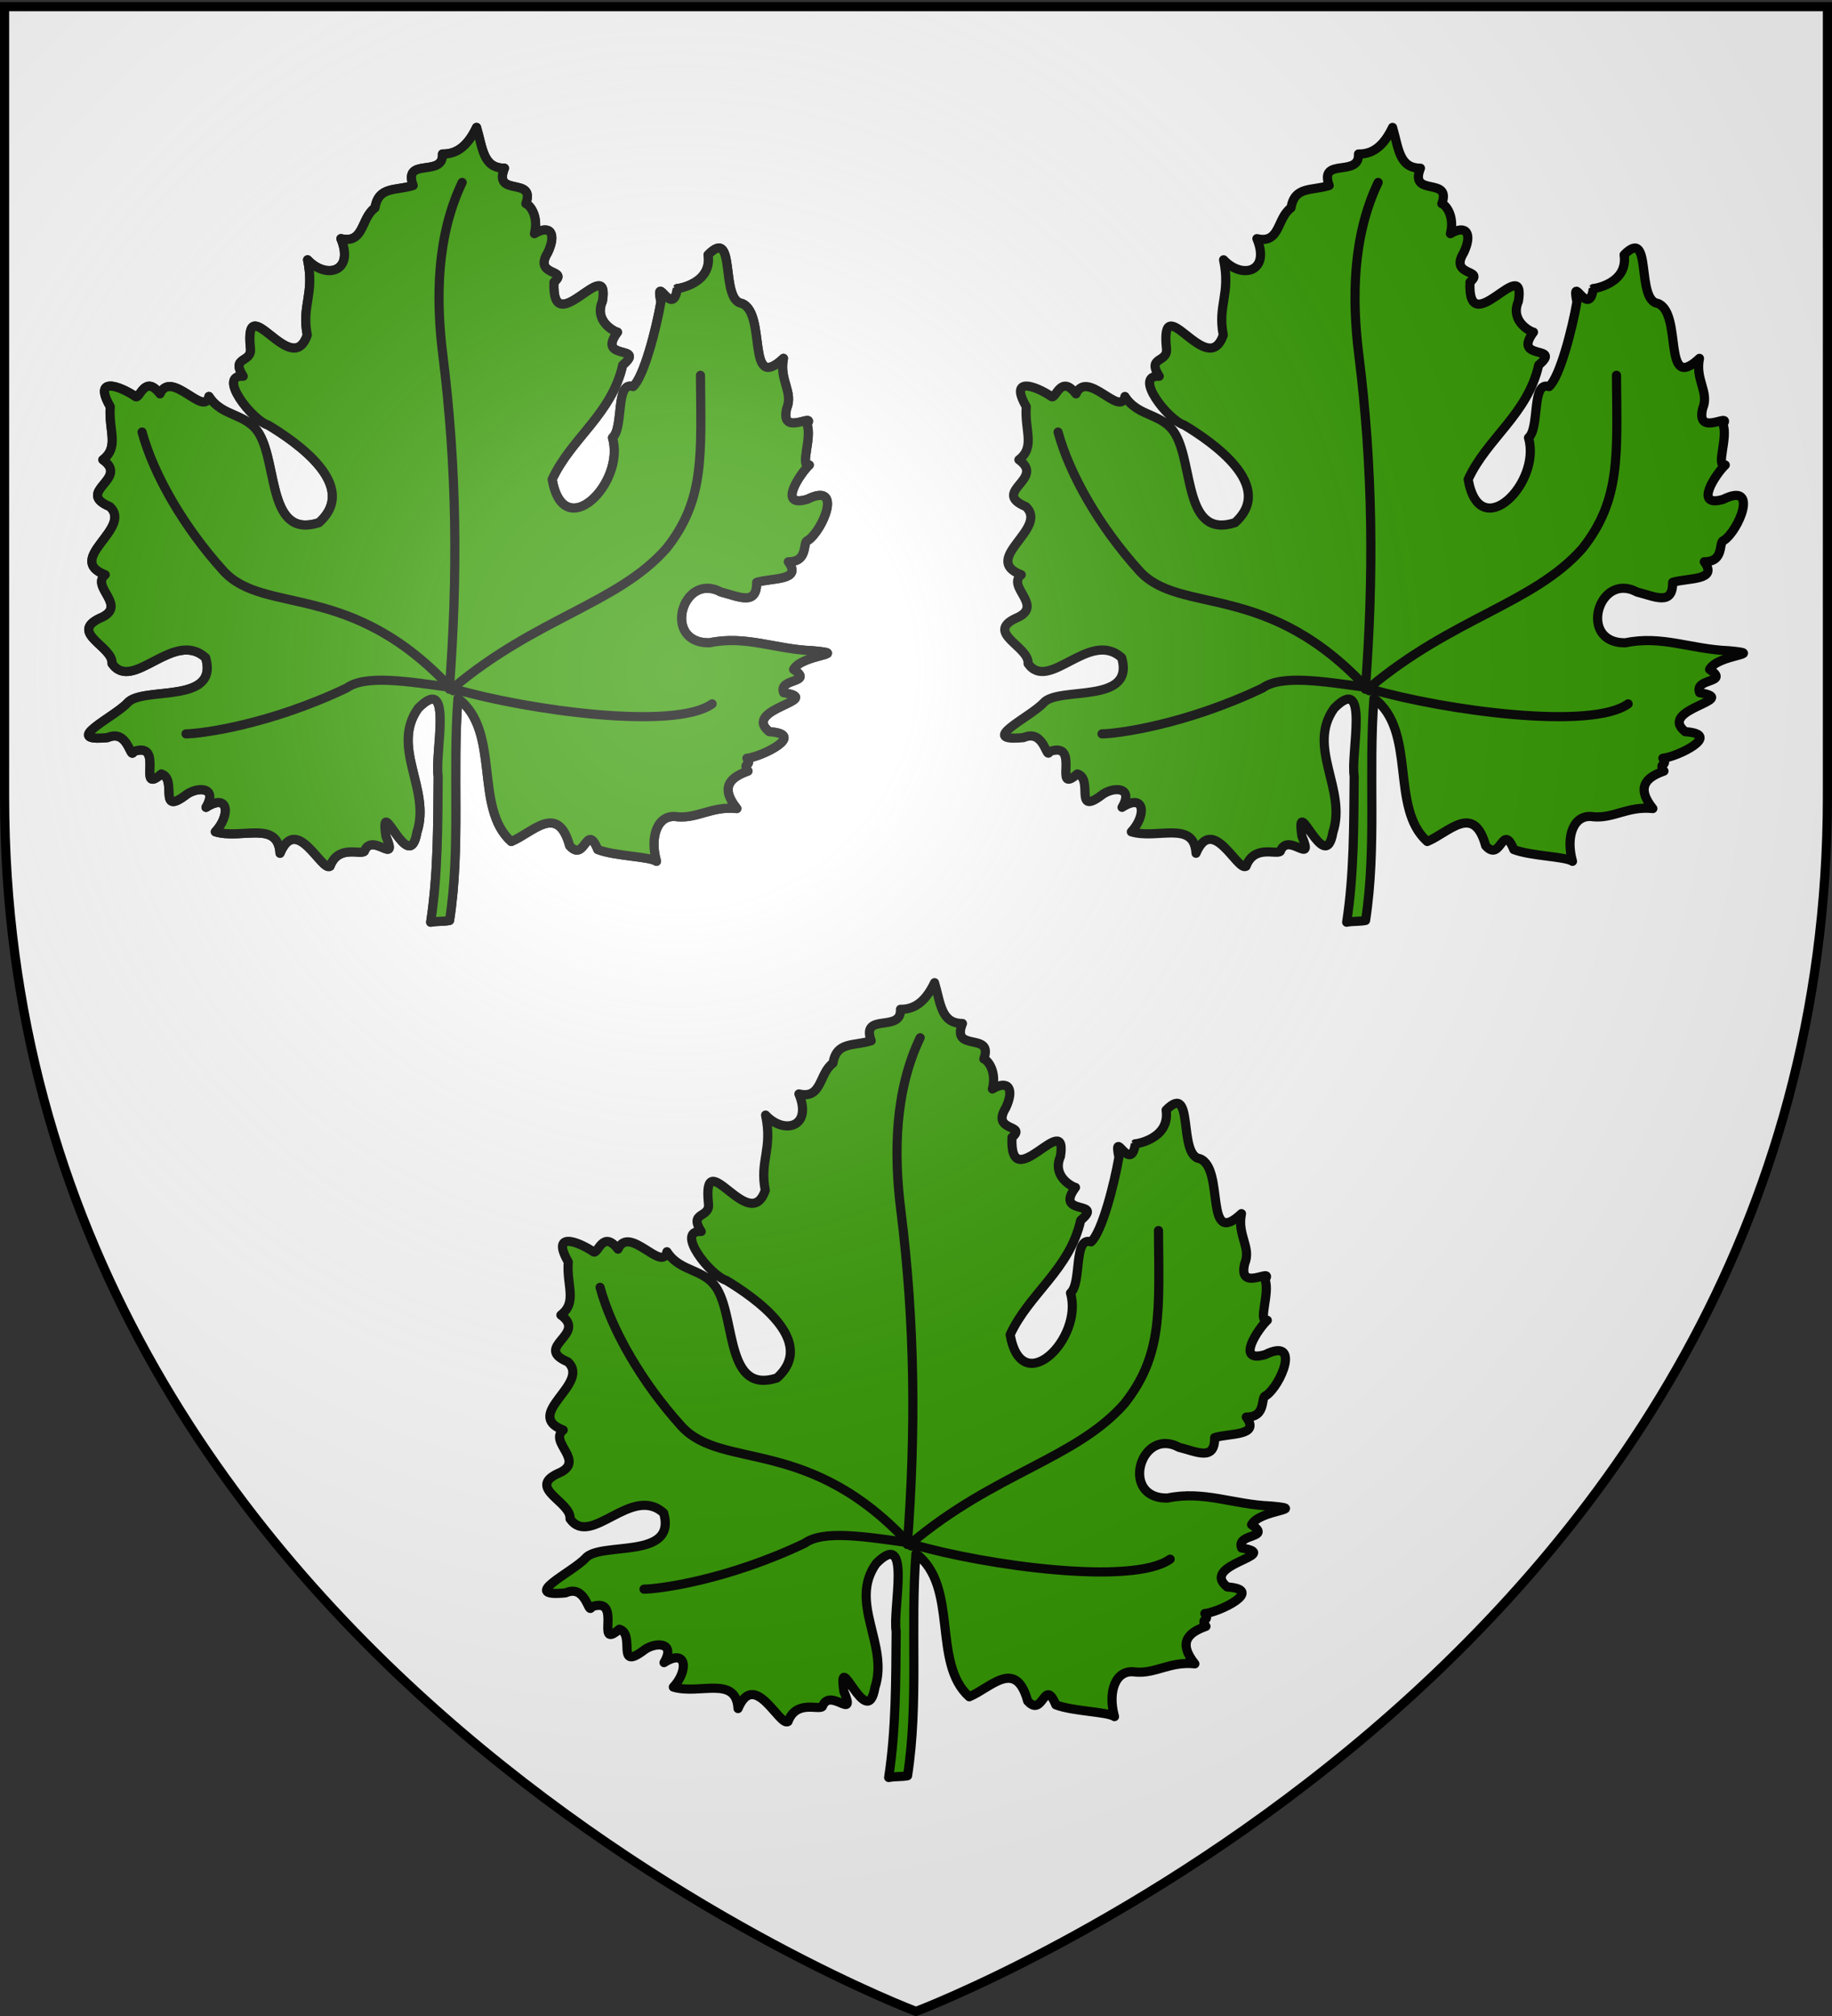 <svg xmlns="http://www.w3.org/2000/svg" xmlns:xlink="http://www.w3.org/1999/xlink" width="600" height="660" version="1.0"><rect width="100%" height="100%" fill="#333333" stroke="none"/><defs><radialGradient xlink:href="#a" id="d" cx="221.445" cy="226.331" r="300" fx="221.445" fy="226.331" gradientTransform="matrix(1.353 0 0 1.349 -77.63 -85.747)" gradientUnits="userSpaceOnUse"/><linearGradient id="a"><stop offset="0" style="stop-color:#fff;stop-opacity:.314"/><stop offset=".19" style="stop-color:#fff;stop-opacity:.251"/><stop offset=".6" style="stop-color:#6b6b6b;stop-opacity:.125"/><stop offset="1" style="stop-color:#000;stop-opacity:.125"/></linearGradient></defs><g style="display:inline"><path d="M300 658.5s298.5-112.32 298.5-397.772V2.176H1.5v258.552C1.5 546.18 300 658.5 300 658.5" style="fill:#fff;fill-opacity:1;fill-rule:evenodd;stroke:none;stroke-width:1px;stroke-linecap:butt;stroke-linejoin:miter;stroke-opacity:1"/></g><g id="b"><path d="M147.235 301.336c3.699-24.028.887-48.514 2.753-72.7 14.178 10.77 5.102 35.821 17.45 46.852 7.016-2.874 15.225-12.805 19.137 1.4 5.085 5.67 5.402-7.99 9.212 1.243 5.678 2.176 16.917 2.25 19.22 3.851-2.312-8.264.408-15.691 6.909-14.58 6.665.558 11.164-3.538 19.406-2.695-5.736-7.191-1.923-10.295 3.638-12.273-2.086-3.049 1.543-1.407-.361-4.195 4.637-.393 19.913-7.818 7.322-8.701-9.33-7.499 18.573-10.452 4.73-12.756-1.931-4.973 10.167-2.989 3.251-7.634 2.713-5.03 19.157-4.956 6.192-6.112-12.157-.46-21.871-5.1-33.759-2.591-15.733.195-8.83-23.462 3.79-16.626 5.954 1.5 11.762 4.627 11.692-3.176 5.113-1.527 15.03-.477 10.35-6.724 6.867.03 4.527-6.733 6.399-6.978 4.858-3.213 11.738-19.37-.169-13.477-10.142 2.992-2.12-8.697.645-11.229-3.252.825 1.023-8.964-.756-13.338 3.103-4.215-8.975 4.414-6.641-5.186 2.249-5.392-2.518-9.262-1.053-16.388-12.408 11.692-5.314-14.699-13.617-17.987-7.344-.956-1.647-25.52-11.062-15.914 1.421 9.517-10.152 11.168-10.07 11.02-1.504 10.224-7.407-5.69-5.392 4.433-1.52 8.789-5.584 24.562-9.114 27.695-5.889-1.938-2.936 13.468-6.742 16.744 4.32 14.746-16.004 35.242-19.761 13.632 6.158-13.422 19.493-21.341 23.1-37.429 7.993-6.774-8.843-1.212-1.707-10.771-.97-.14-7.801-3.62-4.927-10.135 2.596-16.318-16.757 13.907-15.866-6.254 5.156-4.366-6.962-1.709-2.042-9.661 2.878-6.089.964-9.357-4.373-6.191 1.434-5.532-1.336-9.34-2.806-9.829 3.345-9.036-10.862-1.972-7.004-11.607-7.022-.04-7.102-6.495-9.135-13.355-2.707 5.646-6.132 8.805-11.16 8.709.402 7.82-13.053.875-9.599 10.308-5.912 1.829-11.307.163-12.517 7.342-4.64 3.3-3.486 11.873-11.151 10.057 4.496 10.768-4.742 13.502-10.912 6.93 2.354 11.216-2.018 14.935-.104 24.614-5.157 15.096-20.697-16.29-18.612 4.356.614 4.899-6.643 2.548-2.36 9.142-8.74-.497 2.889 14.392 8.19 16 9.068 5.458 30.095 19.857 16.612 31.948-16.637 5.373-13.525-18.555-19.476-28.903-4.108-7.124-12.117-5.478-16.564-12.417-1.447 6.998-12.41-9.038-16.024-.846-4.917-6.41-6.52 1.467-7.903.95-5.566-3.752-14.095-6.66-8.387 3.228-.614 7.778 3.06 13.168-2.408 17.388 8.902 6.348-9.377 10.419 2.288 15.347 7.64 7.154-15.006 17.144-1.527 22.303-5.012 4.002 7.924 10.297-1.822 14.262-10.126 4.817 4.57 9.26 4.056 14.817 6.811 9.65 20.236-11.448 30.67-1.9 4.414 15.485-20.798 9.163-25.644 14.797-4.328 4.65-21.97 12.801-6.493 11.334 6.808-2.995 7.492 7.523 8.49 4.57 10.591-3.67.76 14.629 9.116 7.326 5.394 1.56-1.248 13.78 7.857 7.022 3.564-2.903 10.916-3.063 6.787 3.915 7.67-4.912 7.949 2.786 3.047 8.003 8.523 2.584 20.548-3.925 21.185 7.03 5.467-12.998 13.605 6.074 16.367 4.258 2.695-7.152 9.93-3.676 11.23-4.885 2.508-6.618 11.272 5.065 7.083-4.944-2.275-15.444 7.63 13.757 10.162-1.327 4.663-13.992-8.74-27.756.399-40.57 11.735-11.86 5.313 14.825 6.552 22.239-.132 15.958-.034 32.03-2.456 47.802 2.047-.41 4.141-.173 6.189-.583" style="fill:#390;fill-opacity:1;fill-rule:evenodd;stroke:#000;stroke-width:3;stroke-linecap:round;stroke-linejoin:round;stroke-miterlimit:4;stroke-dasharray:none;stroke-opacity:1;display:inline"/><path d="M151.36 59.73c-8.368 17.5-8.645 37.989-6.338 56.415 4.648 37.119 4.959 72.28 2.142 109.497M148.253 225.34c27.38-23.11 54.057-27.699 70.005-45.79 12.694-16.021 11.314-30.64 11.152-56.69M149.069 225.647c23.937 6.924 71.973 13.537 84.16 4.79M147.13 224.986c-13.741-1.897-27.508-4.166-33.617.263-25.572 12.167-47.917 14.988-52.592 15.004" style="fill:#390;fill-opacity:1;fill-rule:evenodd;stroke:#000;stroke-width:3;stroke-linecap:round;stroke-linejoin:round;stroke-miterlimit:4;stroke-dasharray:none;stroke-opacity:1"/><path d="M148.456 226.143c-33.192-36.612-61.909-24.446-75.327-39.284-12.82-14.177-22.768-31.32-26.6-45.404" style="fill:#390;fill-opacity:1;fill-rule:evenodd;stroke:#000;stroke-width:3;stroke-linecap:round;stroke-linejoin:round;stroke-miterlimit:4;stroke-dasharray:none;stroke-opacity:1"/></g><use xlink:href="#b" id="c" width="600" height="660" x="0" y="0"/><use xlink:href="#c" width="600" height="660" transform="translate(300)"/><use xlink:href="#c" width="600" height="660" transform="translate(150 280)"/><path d="M300 658.5s298.5-112.32 298.5-397.772V2.176H1.5v258.552C1.5 546.18 300 658.5 300 658.5" style="opacity:1;fill:url(#d);fill-opacity:1;fill-rule:evenodd;stroke:none;stroke-width:1px;stroke-linecap:butt;stroke-linejoin:miter;stroke-opacity:1"/><path d="M300 658.5S1.5 546.18 1.5 260.728V2.176h597v258.552C598.5 546.18 300 658.5 300 658.5z" style="opacity:1;fill:none;fill-opacity:1;fill-rule:evenodd;stroke:#000;stroke-width:3;stroke-linecap:butt;stroke-linejoin:miter;stroke-miterlimit:4;stroke-dasharray:none;stroke-opacity:1"/></svg>
